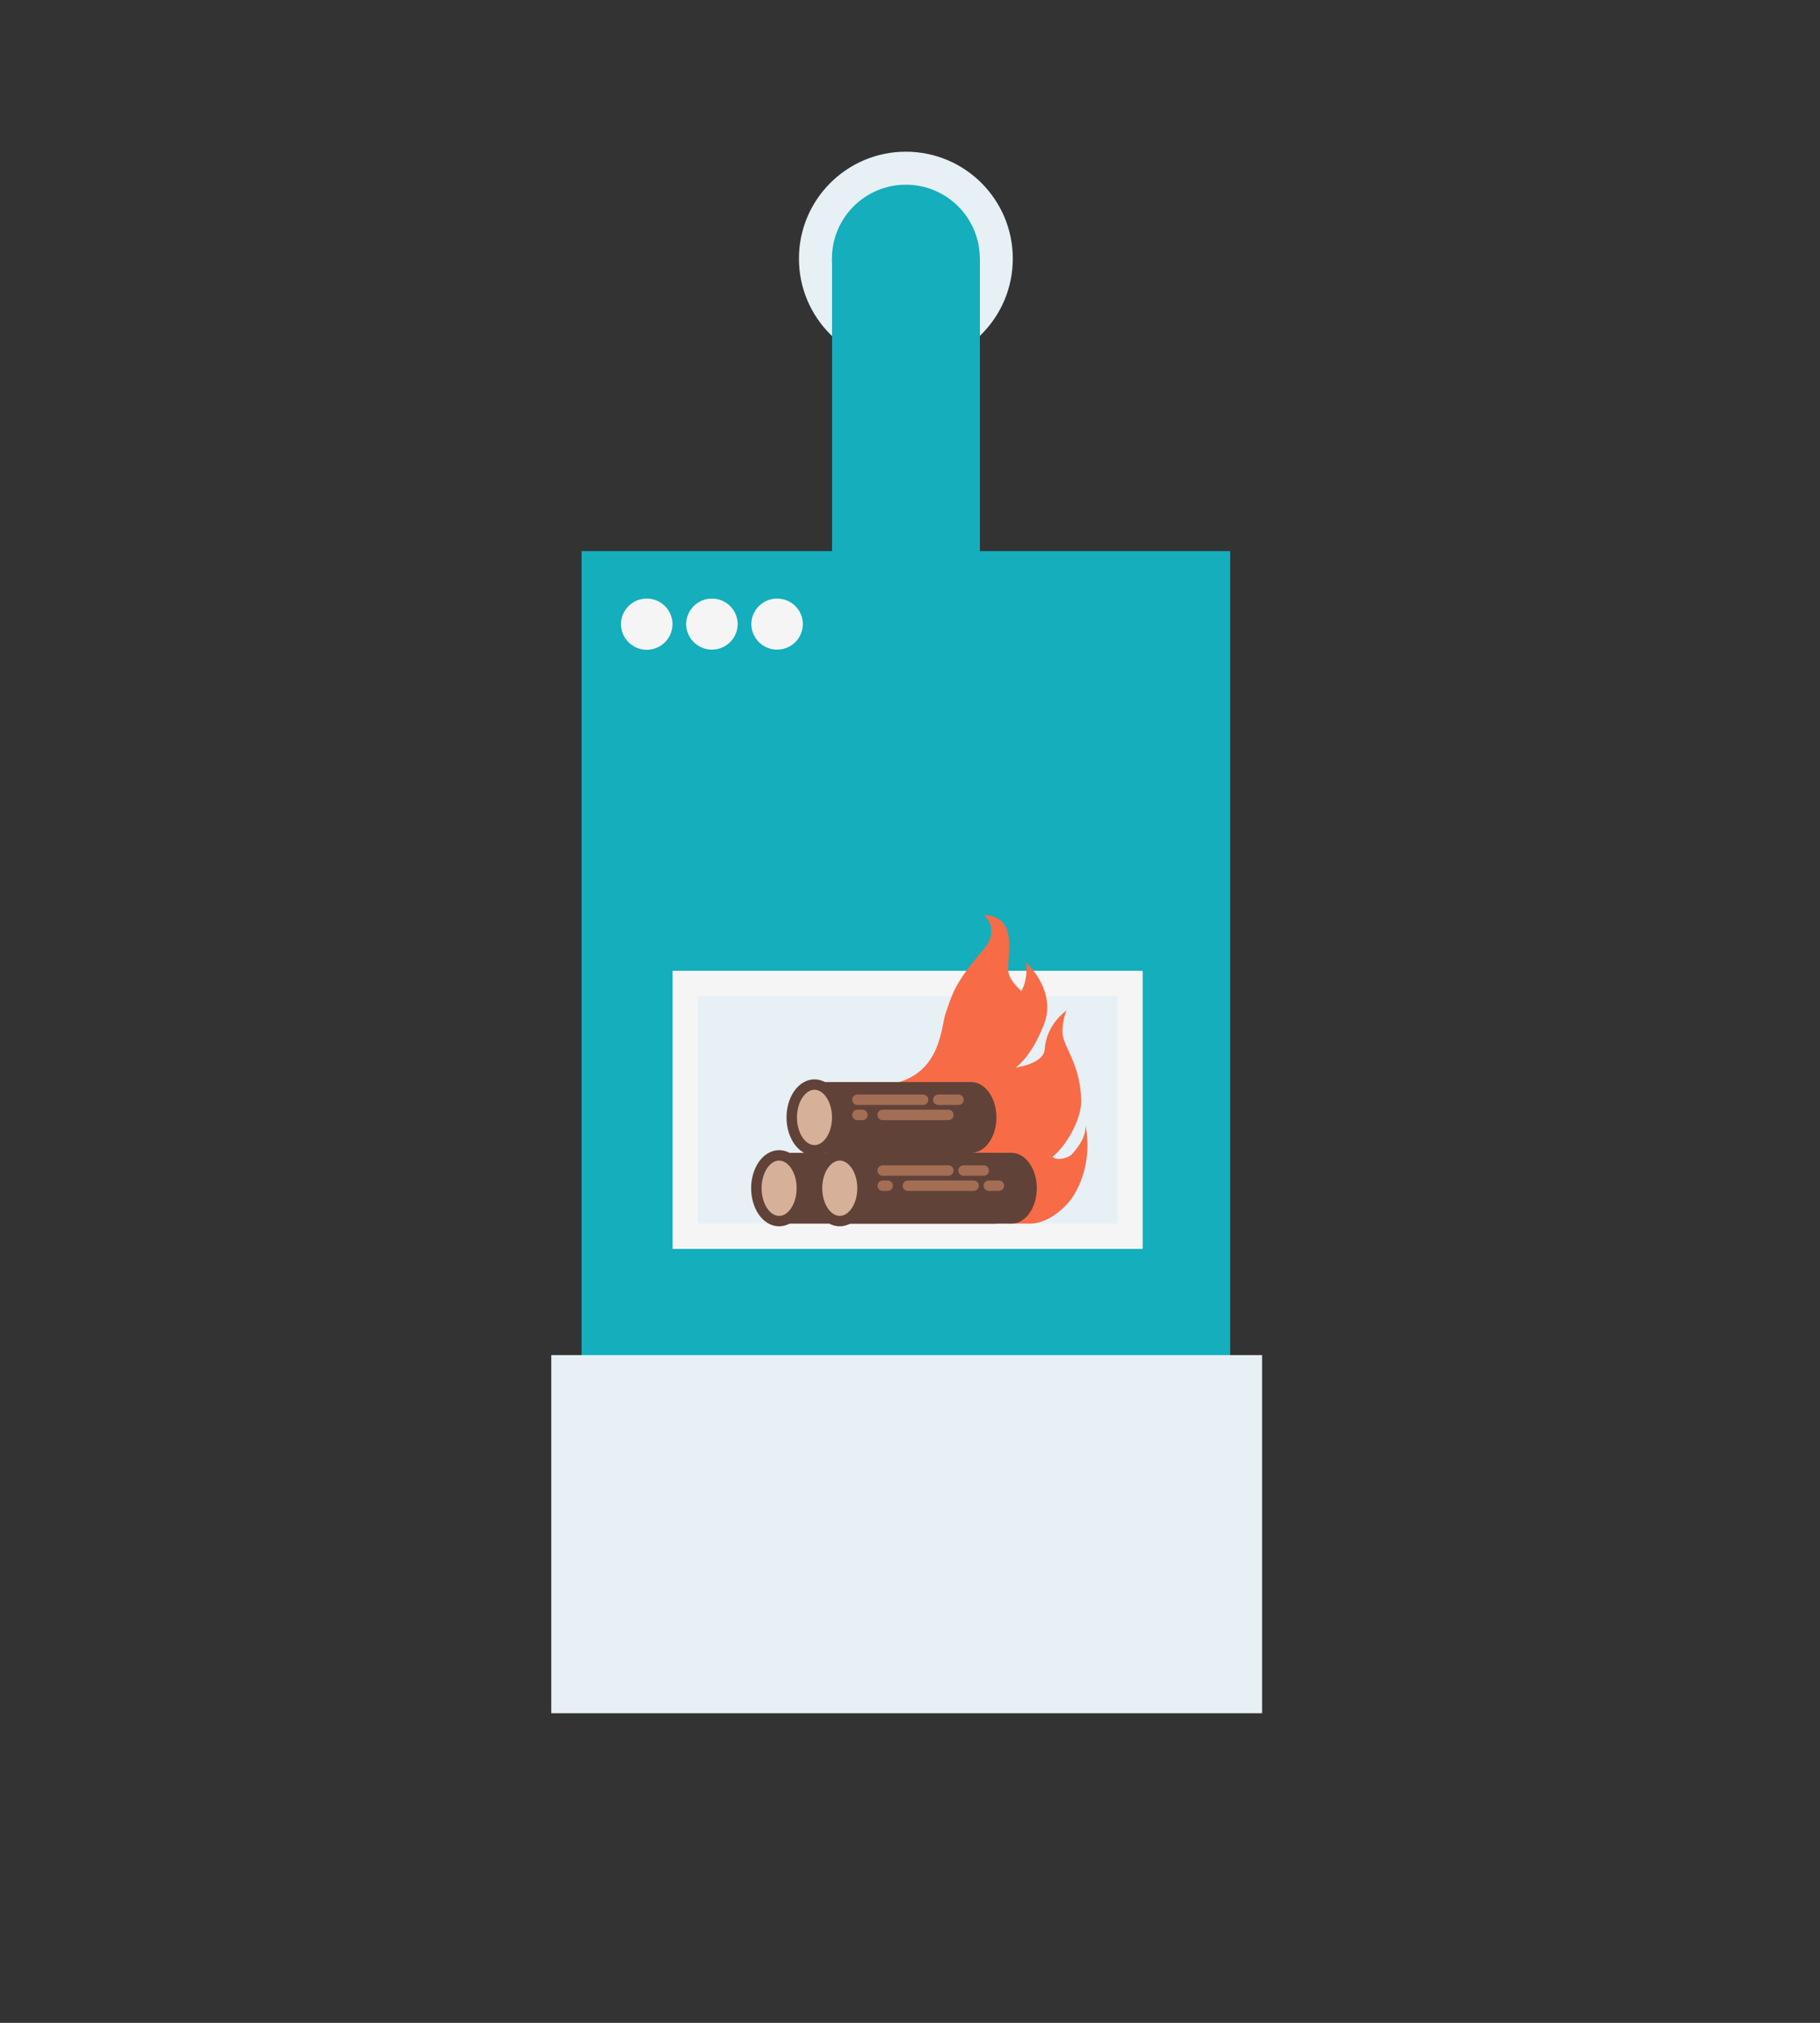 <svg width="270" height="300" preserveAspectRatio="xMinYMin meet" viewBox="23.85 0.0 429.3 477.0" xmlns="http://www.w3.org/2000/svg" version="1.0" fill-rule="evenodd" xmlns:xlink="http://www.w3.org/1999/xlink"><rect x="23.85" y="0.0" width="429.3" height="477.0" fill="#333333" stroke="none"/><title>...</title><desc>...</desc><g id="group" transform="scale(1,-1) translate(0,-477)" clip="0 0 477 477"><g transform=""><g transform=" matrix(1,0,0,-1,0,477)"><g transform=""><path d="M 254.993 63.68 C 254.993 54.047 247.183 46.239 237.551 46.239 C 227.921 46.239 220.113 54.048 220.113 63.68 C 220.113 73.312 227.921 81.12 237.551 81.12 C 247.184 81.12 254.993 73.312 254.993 63.68 Z " style="stroke: none; stroke-linecap: butt; stroke-width: 1; fill: rgb(8%,68%,74%); fill-rule: evenodd;"/></g><g transform=""><path d="M 262.748 60.994 C 262.748 47.063 251.457 35.77 237.525 35.77 C 223.595 35.77 212.302 47.063 212.302 60.994 C 212.302 74.924 223.595 86.218 237.525 86.218 C 251.457 86.218 262.748 74.924 262.748 60.994 Z " style="stroke: none; stroke-linecap: butt; stroke-width: 1; fill: rgb(90%,94%,96%); fill-rule: evenodd;"/></g><g transform=""><path d="M 254.966 60.994 C 254.966 51.361 247.156 43.553 237.525 43.553 C 227.894 43.553 220.086 51.362 220.086 60.994 C 220.086 70.626 227.894 78.434 237.525 78.434 C 247.157 78.434 254.966 70.626 254.966 60.994 Z M 161.029 362.094 L 314.021 362.094 L 314.021 129.963 L 161.029 129.963 L 161.029 362.094 Z " style="stroke: none; stroke-linecap: butt; stroke-width: 1; fill: rgb(8%,68%,74%); fill-rule: evenodd;"/></g><g transform=""><path d="M 153.883 403.992 L 321.546 403.992 L 321.546 319.541 L 153.883 319.541 L 153.883 403.992 Z " style="stroke: none; stroke-linecap: butt; stroke-width: 1; fill: rgb(90%,94%,96%); fill-rule: evenodd;"/></g><g transform=""><path d="M 220.113 141.143 L 254.991 141.143 L 254.991 60.995 L 220.113 60.995 L 220.113 141.143 Z " style="stroke: none; stroke-linecap: butt; stroke-width: 1; fill: rgb(8%,68%,74%); fill-rule: evenodd;"/></g><g transform=""><path d="M 182.485 147.225 C 182.463 148.824 181.812 150.349 180.674 151.472 C 179.535 152.595 178 153.224 176.401 153.224 C 174.802 153.224 173.268 152.595 172.129 151.472 C 170.991 150.349 170.34 148.824 170.318 147.225 C 170.318 145.611 170.959 144.064 172.1 142.923 C 173.24 141.782 174.788 141.141 176.401 141.141 C 178.015 141.141 179.562 141.782 180.703 142.923 C 181.844 144.064 182.485 145.611 182.485 147.225 Z M 197.861 147.225 C 197.83 148.817 197.175 150.334 196.038 151.449 C 194.9 152.564 193.371 153.189 191.778 153.189 C 190.185 153.189 188.656 152.564 187.519 151.449 C 186.381 150.334 185.726 148.817 185.695 147.225 C 185.695 145.612 186.336 144.064 187.477 142.923 C 188.617 141.783 190.165 141.142 191.778 141.142 C 193.391 141.142 194.939 141.783 196.08 142.923 C 197.22 144.064 197.861 145.612 197.861 147.225 Z M 213.237 147.225 C 213.206 148.817 212.551 150.334 211.414 151.449 C 210.276 152.564 208.747 153.189 207.154 153.189 C 205.561 153.189 204.032 152.564 202.895 151.449 C 201.757 150.334 201.103 148.817 201.071 147.225 C 201.071 145.612 201.712 144.064 202.853 142.923 C 203.994 141.783 205.541 141.142 207.154 141.142 C 208.768 141.142 210.315 141.783 211.456 142.923 C 212.597 144.064 213.237 145.612 213.237 147.225 Z M 182.5 294.502 L 293.385 294.502 L 293.385 228.925 L 182.5 228.925 L 182.5 294.502 Z " style="stroke: none; stroke-linecap: butt; stroke-width: 1; fill: rgb(96%,96%,96%); fill-rule: evenodd;"/></g><g transform=""><path d="M 188.469 288.539 L 287.431 288.539 L 287.431 234.885 L 188.469 234.885 L 188.469 288.539 Z " style="stroke: none; stroke-linecap: butt; stroke-width: 1; fill: rgb(90%,94%,96%); fill-rule: evenodd;"/></g><g transform=""><g transform=""><path d="M 245.649 255.276 C 239.139 255.276 235.327 255.345 235.574 255.276 C 245.816 252.41 245.816 242.179 246.858 239.092 C 248.434 234.413 249.191 231.568 255.626 224.17 C 260.15 218.968 255.878 215.823 255.878 215.823 C 255.878 215.823 261.619 215.254 261.872 221.957 C 262.124 228.658 260.074 229.194 264.774 233.718 C 266.548 230.352 265.847 226.921 265.847 226.921 C 265.847 226.921 273.249 233.564 270.094 241.596 C 266.94 249.626 263.386 251.739 263.386 251.739 C 263.386 251.739 270.025 250.906 270.26 247.465 C 270.672 241.43 275.372 238.333 275.372 238.333 C 275.372 238.333 273.858 242.191 274.74 245.035 C 275.624 247.881 278.797 252.136 278.878 259.659 C 278.928 264.16 275.105 270.524 272.091 272.795 C 273.479 273.87 276.103 272.902 276.734 272.143 C 277.366 271.384 280.04 268.622 279.914 265.335 C 280.86 270.645 280.407 276.322 277.189 281.774 C 275.595 284.474 271.212 288.539 266.895 288.539 L 262.817 288.539 C 262.817 288.644 264.774 284.68 264.774 281.499 C 264.774 278.315 262.818 272.143 257.957 272.143 L 253.105 272.143 C 256.534 269.23 258.007 266.626 257.523 264.328 C 256.331 258.671 252.25 255.276 245.649 255.276 Z " style="stroke: none; stroke-linecap: butt; stroke-width: 1; fill: rgb(97%,42%,28%); fill-rule: evenodd;"/></g></g><g transform=""><g transform=""><path d="M 207.611 271.849 L 258.88 271.849 L 258.88 288.541 L 207.611 288.541 L 207.611 271.849 Z " style="stroke: none; stroke-linecap: butt; stroke-width: 1; fill: rgb(38%,26%,22%); fill-rule: evenodd;"/></g></g><g transform=""><g transform=""><path d="M 221.936 271.849 L 262.475 271.849 L 262.475 288.541 L 221.936 288.541 L 221.936 271.849 Z " style="stroke: none; stroke-linecap: butt; stroke-width: 1; fill: rgb(38%,26%,22%); fill-rule: evenodd;"/></g></g><g transform=""><g transform=""><path d="M 262.449 288.541 C 265.742 288.541 268.411 284.804 268.411 280.195 C 268.411 275.585 265.742 271.849 262.449 271.849 C 259.157 271.849 256.488 275.585 256.488 280.195 C 256.488 284.804 259.157 288.541 262.449 288.541 Z " style="stroke: none; stroke-linecap: butt; stroke-width: 1; fill: rgb(38%,26%,22%); fill-rule: evenodd;"/></g></g><g transform=""><g transform=""><path d="M 232.049 276.021 L 247.55 276.021 M 251.126 276.021 L 255.896 276.021 M 238.011 279.598 L 253.511 279.598 M 257.088 279.598 L 259.473 279.598 M 232.049 279.598 L 233.242 279.598 " style="stroke: rgb(64%,43%,33%); stroke-linecap: round; stroke-width: 2.459; fill: none; fill-rule: evenodd;"/></g></g><g transform=""><g transform=""><path d="M 207.627 287.945 C 210.59 287.945 212.992 284.475 212.992 280.195 C 212.992 275.915 210.59 272.445 207.627 272.445 C 204.663 272.445 202.261 275.915 202.261 280.195 C 202.261 284.475 204.663 287.945 207.627 287.945 Z " style="stroke: rgb(38%,26%,22%); stroke-linecap: butt; stroke-width: 2.459; fill: rgb(84%,69%,60%); fill-rule: evenodd;"/></g></g><g transform=""><g transform=""><path d="M 221.932 287.945 C 224.895 287.945 227.297 284.475 227.297 280.195 C 227.297 275.915 224.895 272.445 221.932 272.445 C 218.969 272.445 216.566 275.915 216.566 280.195 C 216.566 284.475 218.969 287.945 221.932 287.945 Z " style="stroke: rgb(38%,26%,22%); stroke-linecap: butt; stroke-width: 2.459; fill: rgb(84%,69%,60%); fill-rule: evenodd;"/></g></g><g transform=""><g transform=""><path d="M 215.973 255.155 L 252.935 255.155 L 252.935 271.848 L 215.973 271.848 L 215.973 255.155 Z " style="stroke: none; stroke-linecap: butt; stroke-width: 1; fill: rgb(38%,26%,22%); fill-rule: evenodd;"/></g></g><g transform=""><g transform=""><path d="M 252.928 271.849 C 256.221 271.849 258.89 268.112 258.89 263.503 C 258.89 258.893 256.221 255.157 252.928 255.157 C 249.636 255.157 246.967 258.893 246.967 263.503 C 246.967 268.112 249.636 271.849 252.928 271.849 Z " style="stroke: none; stroke-linecap: butt; stroke-width: 1; fill: rgb(38%,26%,22%); fill-rule: evenodd;"/></g></g><g transform=""><g transform=""><path d="M 226.094 259.329 L 241.595 259.329 M 245.172 259.329 L 249.941 259.329 M 232.056 262.906 L 247.556 262.906 M 226.094 262.906 L 227.287 262.906 " style="stroke: rgb(64%,43%,33%); stroke-linecap: round; stroke-width: 2.459; fill: none; fill-rule: evenodd;"/></g></g><g transform=""><g transform=""><path d="M 215.97 271.252 C 218.934 271.252 221.336 267.782 221.336 263.502 C 221.336 259.221 218.934 255.751 215.97 255.751 C 213.007 255.751 210.605 259.221 210.605 263.502 C 210.605 267.782 213.007 271.252 215.97 271.252 Z " style="stroke: rgb(38%,26%,22%); stroke-linecap: butt; stroke-width: 2.459; fill: rgb(84%,69%,60%); fill-rule: evenodd;"/></g></g></g></g></g></svg>
